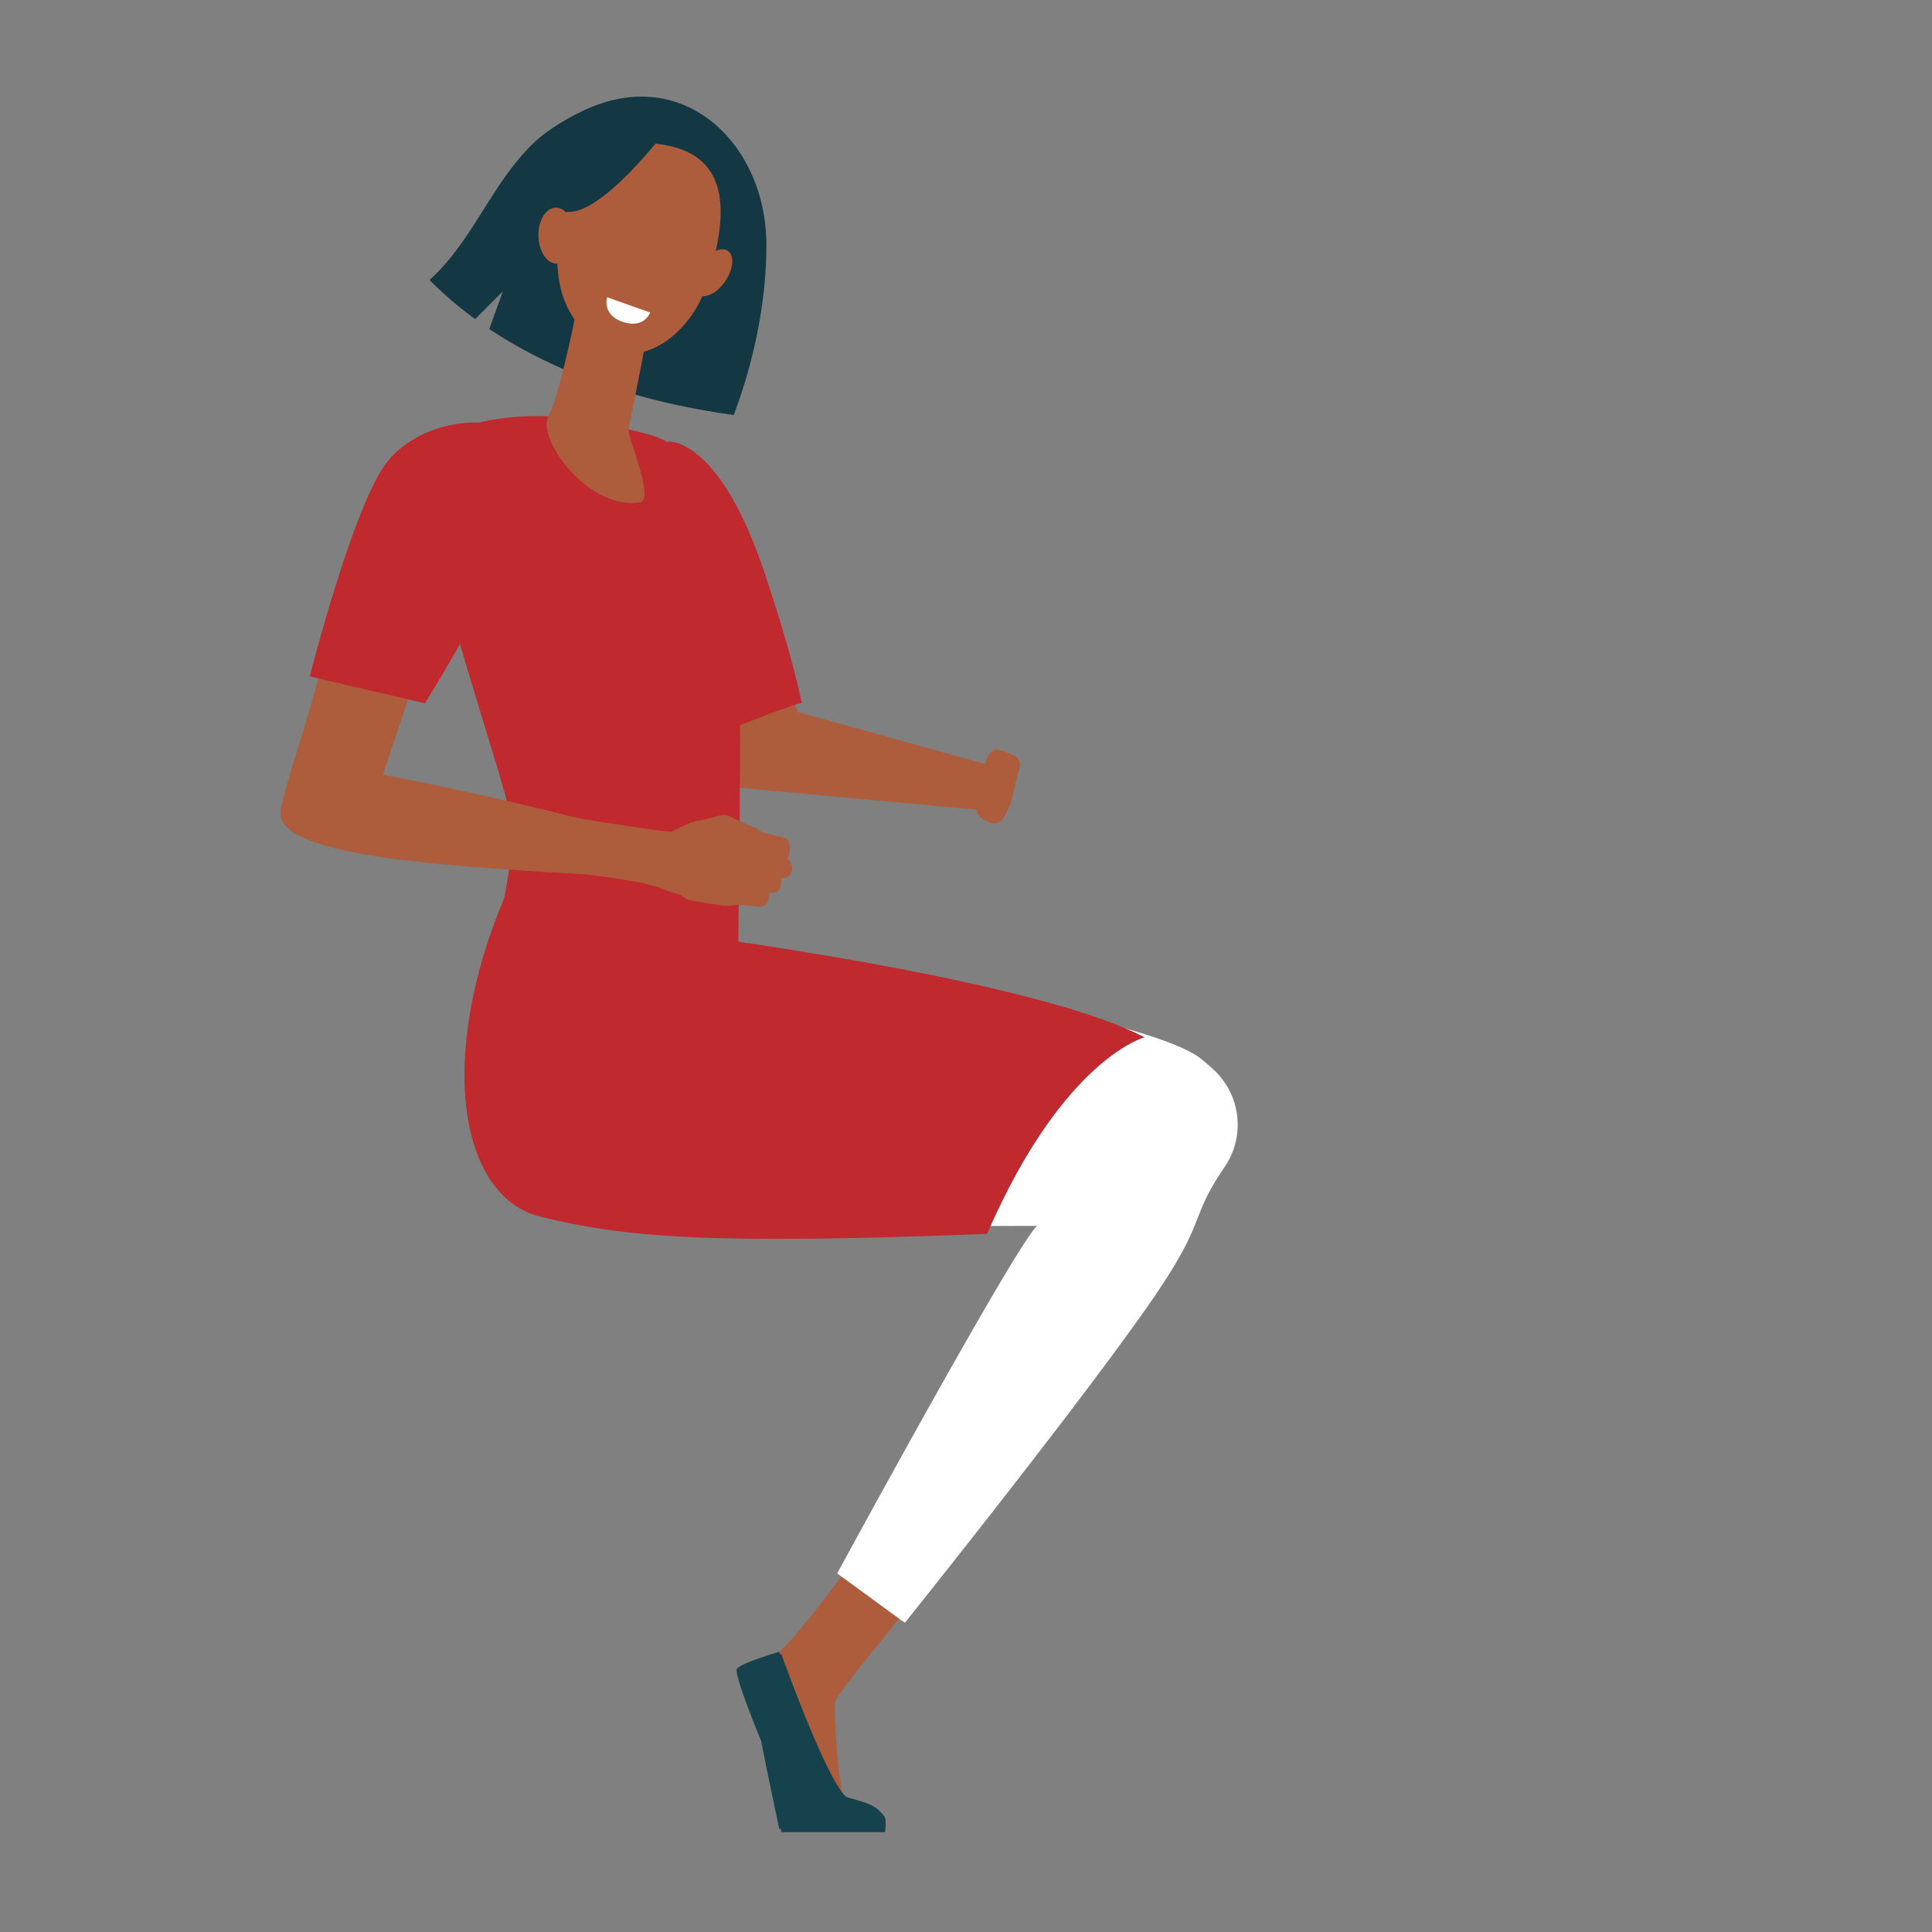 <svg xmlns="http://www.w3.org/2000/svg" id="Capa_1" data-name="Capa 1" viewBox="0 0 1700.79 1700.79">
  <rect x="0" y="0" width="1700.79" height="1700.79" fill="#808080" stroke="none"/>
  <defs>
    <style>
      .cls-1{fill:#fff}.cls-2{fill:#ad5d3c}.cls-4{fill:#15424d}.cls-5{fill:#143843}.cls-6{fill:#c0292d}
    </style>
  </defs>
  <path d="M999.83 990.89S934 1066 917.2 1077.94s-178 308.66-178 308.66l57.41 41.92s144-179.59 211.67-275.65c57.2-81.22 36.13-76.07 69.76-125.51a66 66 0 0 0-10.1-86.11q-4.54-4.11-9.92-8.6c-49.79-41.5-391-88.19-391-88.19l-218.26 21.37s178.34 125.06 185 128.39S880 1032.49 885 1032.49s114.83-41.6 114.83-41.6Z" class="cls-1"/>
  <path d="M1024.79 985.9c-18.3-20-279.55-99.84-344.45-118.15s-253.75 0-253.75 0-37.44 112.32 18.72 164.74 389.79 46.59 499.61 46.59c0 0-8.64 54.76-3.65 74.73" class="cls-1"/>
  <path d="M888.22 710.85c3-6 5.36-21.28 7-26.49.81-2.61 1.84-6.15 2.57-9.44a8.78 8.78 0 0 0-5.35-10c-5.51-2.2-13-5.29-15.64-5.15-4 .22-9.65 8.79-9.16 12.27 0 0-.31.91-2.35 1.19s-6.07 3.3-7 5.81-.84 7.46 2.4 9.13c0 0 1.38 1.17 1.26 1.81s-3 3.35-3.77 6.63.63 6.57 5.6 9.4c0 0-9.45 8.85 1.14 14.77l4.85 2.72a10.29 10.29 0 0 0 14.12-4.16c1.56-3.12 3.22-6.28 4.33-8.49Z" class="cls-2"/>
  <path d="m879.63 676.02-13.76 37.34-223.07-20.63 7.86-131.68 18.67-8.85 33.41 74.69 176.89 49.13z" class="cls-2"/>
  <path fill="none" d="M975.48 1423.73a6.47 6.47 0 0 0-.78 5.51"/>
  <path d="M691.89 602.45s-52.34 120.18-54.56 120.92S616 626.78 616 626.78ZM800 1414.77s-64.71 77.59-65.14 84.34 2.57 80.43 10.27 87.18 30.3 11.54 23 19.13c-5.49 5.74-47.75 4.51-75.75 3-8.18-.45-18.43-65.68-21.67-75.27-4.7-13.92-16.14-45.28-11.86-55 2.08-4.73 12-14.45 26.09-23.52 14.77-9.54 71.27-88.15 71.27-88.15Z" class="cls-2"/>
  <path d="M685.87 1454.16s43.45 122.33 60.46 128.24c4.51 1.57 26.18 5.54 30.27 15.12 1.23 2.89 0 12.53 0 12.53H686s-11.46-53.9-16-77.58c0 0-24-57.86-21.31-63.12s37.18-15.19 37.18-15.19Z" class="cls-4"/>
  <path d="M995.92 991.87s-65.43 74.68-82.11 86.51S737 1385.12 737 1385.12l57 41.65s143.13-178.47 210.35-273.93c56.84-80.71 35.9-75.59 69.33-124.72a65.63 65.63 0 0 0-10-85.57q-4.53-4.09-9.86-8.55c-49.47-41.24-388.6-87.64-388.6-87.64L448.29 867.6s177.22 124.27 183.84 127.58 244.73 38 249.69 38 114.1-41.31 114.1-41.31Z" class="cls-1"/>
  <path d="M674.63 213.6c-.8-82-65.15-150.17-146.69-122.11-18.34 6.31-44 20.77-58 34.23-37.77 36.36-53.17 85.76-91.82 120.78a329 329 0 0 0 40.15 34.39l24.44-24.42-12 33.13c47.49 31.71 116.62 62.16 215.2 75.71 20.43-53.99 29.16-107.95 28.72-151.71Z" class="cls-5"/>
  <path d="M673.9 506.7c-40.65-123.3-86.11-118-86.11-118L623 647.88c25.1-6.86 57.78-22.14 82.85-29.22-8.36-38.98-21.94-81.59-31.95-111.96Z" class="cls-6"/>
  <path d="M483.77 366.52s-74.89-4.79-104.52 27.58S445 682.51 450.36 723.7 422.9 874.43 422.9 874.43s175.93 35.48 226.21 2.13c0 0 5.39-296.22 0-325.65s-50.28-149.09-61.06-160.86-104.28-23.53-104.28-23.53Z" class="cls-6"/>
  <path d="M508.7 266.22s-.39 2.21-1.08 6c-3.34 18.05-16.2 77.91-24.89 94.37-10.49 19.89 35.94 83.32 80.64 75.58 13.3-2.31-11.25-58.28-10.07-64.22 2.26-11.35 5.32-26.83 8.46-42.71 1.76-9 3.55-18 5.24-26.57 4.78-24.26 8.68-44.1 8.68-44.1Z" class="cls-2"/>
  <path d="M578.5 126.64s-30.73-8.1-54 14.48-55.5 98.08-13.01 147.75 97.54 8.23 112-42S649.65 135 578.5 126.64Z" class="cls-2"/>
  <path d="M638 248.19c-7.43 10.49-18.08 15.35-23.78 10.88s-4.31-16.61 3.12-27.09 18.08-15.36 23.78-10.88 4.32 16.61-3.12 27.09Z" class="cls-2"/>
  <path d="M583.2 118.74s-52.45 68.69-82.81 67.86-40 38.28-40 38.28S484.21 135 516.3 121.6s66.9-2.86 66.9-2.86Z" class="cls-5"/>
  <path d="M505.53 206.49c.53 13.6-6.1 25.06-14.8 25.59S474.54 222 474 208.4s6.1-25.07 14.81-25.6 16.19 10.08 16.72 23.69Z" class="cls-2"/>
  <path d="m572.34 275.12-38-13.47s-4.24 14.72 12.28 21.13c20.18 7.81 25.72-7.66 25.72-7.66Z" class="cls-1"/>
  <path d="M694.79 757.3c-1.58-1.46-1.3-2.41-1.3-2.41 2.49-2.69 2.82-13.36-.52-16s-21.37-5.58-23-6.76-4.27-3.66-6.87-4.12-20.81-10-24.49-10.61-16.41 4.24-23.95 5.14-19.48 7.72-22.9 9.34c-2.55 1.22-52.06-6.75-64.85-8.64-13.88-2.06-24.52-4.5-24.52-4.5s-80.59-21-165.27-36.62l22.89-68.61-79.47-18.11C270.79 634.7 249.7 695 247 713.76c-5.31 36.89 121.37 46.91 233.69 53.94 12.35.78 24 1.44 34.64 2 14.43 1.33 38.4 5.5 49.46 7.36 6.87 1.75 16.3 4.25 17.42 5 1.8 1.22 14.32 5 15.4 5.2s5.25 3.16 7 4.38 27.31 4.85 31.43 5.58 13.54-.73 13.54-.73l17.14 1.71c12.58 1.24 9.78-12 9.78-12 5.94.55 9.14-1.4 10.39-4.7s.46-7.29.74-7.91 2.15-.8 2.15-.8c3.77.51 6.85-3.64 7.5-6.38s-.9-7.66-2.49-9.11Z" class="cls-2"/>
  <path d="M272.73 595.42s38.13-150.69 68.12-188.85 102-47.84 127.72-13.42-94.53 226-94.53 226ZM505.59 809.81c-18.1-10.32-61.81-19-61.81-19-59.21 141-39.59 263.11 32.69 280.49s142.12 24.74 392.47 14.93c67-154.38 138.68-173.07 138.68-173.07-117.45-60.58-502.03-103.35-502.03-103.35Z" class="cls-6"/>
  <path d="M687.83 1456.07s43.73 123.1 60.84 129c4.54 1.58 26.35 5.59 30.46 15.23 1.24 2.9 0 12.61 0 12.61H688s-11.53-54.24-16.08-78.07c0 0-24.12-58.23-21.44-63.52s37.35-15.25 37.35-15.25Z" class="cls-4"/>
</svg>

